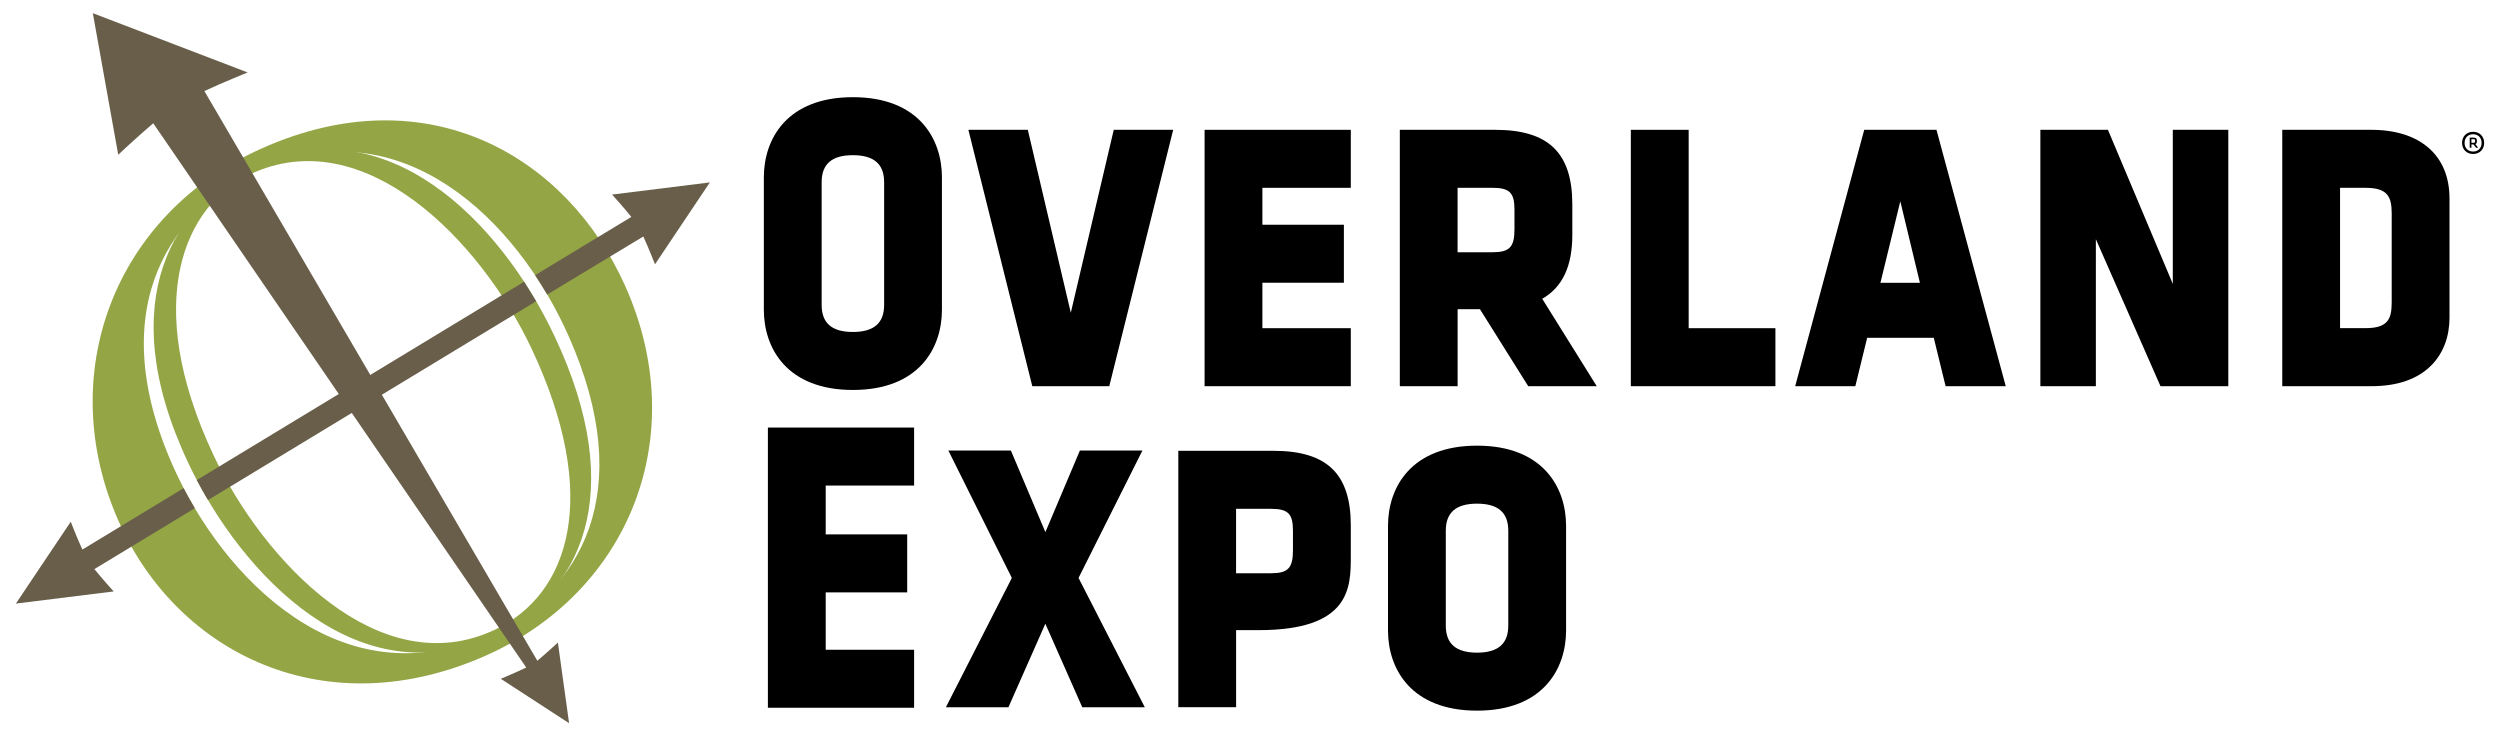 <svg xmlns="http://www.w3.org/2000/svg" xmlns:xlink="http://www.w3.org/1999/xlink" id="Layer_1" x="0px" y="0px" viewBox="0 0 629.74 185.5" style="enable-background:new 0 0 629.74 185.5;" xml:space="preserve">
<style type="text/css">
	.st0{fill:#000000;}
	.st1{fill:#94A545;}
	.st2{fill:#695E4A;}
</style>
<g id="West">
	<g>
		<g>
			<g>
				<path class="st0" d="M214.84,24.48c-16.54,0-22.43,10.43-22.43,20.2v33.35c0,9.76,5.89,20.2,22.43,20.2      c16.54,0,22.43-10.43,22.43-20.2V44.68C237.27,34.92,231.38,24.48,214.84,24.48z M206.97,45.9c0-4.58,2.57-6.81,7.87-6.81      c5.29,0,7.87,2.22,7.87,6.81v30.91c0,4.58-2.58,6.81-7.87,6.81c-5.3,0-7.87-2.23-7.87-6.81V45.9z"></path>
				<polygon class="st0" points="269.73,78.78 258.9,32.7 243.93,32.7 260.03,97.28 279.42,97.28 295.52,32.7 280.55,32.7"></polygon>
				<polygon class="st0" points="303.43,97.28 340.26,97.28 340.26,82.67 317.99,82.67 317.99,71.22 338.52,71.22 338.52,56.61       317.99,56.61 317.99,47.31 340.26,47.31 340.26,32.7 303.43,32.7"></polygon>
				<path class="st0" d="M396.06,59.18v-7.69c0-13-6-18.79-19.45-18.79h-24v64.58h14.56V77.88h5.62l12.17,19.41h17.26l-13.74-22.03      C393.57,72.36,396.06,67.08,396.06,59.18z M367.16,47.31h8.78c4.31,0,5.55,1.23,5.55,5.49v4.97c0,4.48-1.25,5.77-5.55,5.77      h-8.78V47.31z"></path>
				<polygon class="st0" points="425.37,32.7 410.8,32.7 410.8,97.28 447.22,97.28 447.22,82.67 425.37,82.67"></polygon>
				<path class="st0" d="M469.59,32.7L452.2,97.28h15.15l2.98-12.19h16.78l2.98,12.19h15.15L487.79,32.7H469.59z M483.62,71.24      h-9.95l5.01-20.54L483.62,71.24z"></path>
				<polygon class="st0" points="547.32,71.51 530.98,32.7 513.96,32.7 513.96,97.28 527.94,97.28 527.94,60.25 544.22,97.28       561.3,97.28 561.3,32.7 547.32,32.7"></polygon>
				<path class="st0" d="M597.32,32.7h-22.43v64.58h22.43c6.61,0,11.71-1.78,15.17-5.3c2.96-3.02,4.53-7.16,4.53-11.99v-30      C617.02,39.17,609.66,32.7,597.32,32.7z M589.45,47.31h6.38c5.6,0,6.63,2.2,6.63,6.52v22.31c0,4.33-1.03,6.52-6.63,6.52h-6.38      V47.31z"></path>
				<path class="st0" d="M372.06,112.26c-16.54,0-22.43,10.43-22.43,20.2v26.35c0,9.76,5.89,20.2,22.43,20.2      c16.54,0,22.43-10.43,22.43-20.2v-26.35C394.49,122.7,388.6,112.26,372.06,112.26z M364.19,133.68c0-4.58,2.57-6.81,7.87-6.81      c5.29,0,7.87,2.22,7.87,6.81v23.91c0,4.58-2.58,6.81-7.87,6.81c-5.3,0-7.87-2.23-7.87-6.81V133.68z"></path>
				<polygon class="st0" points="193.43,178.28 230.26,178.28 230.26,163.67 207.99,163.67 207.99,149.22 228.52,149.22       228.52,134.61 207.99,134.61 207.99,122.31 230.26,122.31 230.26,107.7 193.43,107.7"></polygon>
				<path class="st0" d="M271.68,145.58l16.69,32.57h-15.75l-9.3-21.03l-9.3,21.03h-15.75l16.61-32.57l-15.99-32.09h15.75      l8.69,20.55l8.69-20.55h15.75L271.68,145.58z"></path>
				<path class="st0" d="M340.26,140.04v-7.69c0-13-6-18.79-19.45-18.79h-24v64.58h14.56v-19.41c0,0,1.9,0,5.62,0      C340.26,158.74,340.26,147.94,340.26,140.04z M311.36,128.17h8.78c4.31,0,5.55,1.23,5.55,5.49v4.97c0,4.48-1.25,5.77-5.55,5.77      h-8.78V128.17z"></path>
				<g>
					<path class="st0" d="M622.97,33.2c1.71,0,2.78,1.25,2.78,2.8c0,1.54-1.06,2.79-2.78,2.79c-1.71,0-2.79-1.25-2.79-2.79       C620.17,34.45,621.25,33.2,622.97,33.2z M622.97,38.17c1.4,0,2.13-0.99,2.13-2.17c0-1.19-0.72-2.18-2.13-2.18       c-1.42,0-2.15,0.99-2.15,2.18C620.82,37.19,621.55,38.17,622.97,38.17z M623.06,36.37h-0.52v0.85h-0.43v-2.56h1       c0.57,0,0.8,0.25,0.8,0.68v0.35c0,0.25-0.07,0.45-0.37,0.6l0.68,0.92h-0.52L623.06,36.37z M623.09,35.06h-0.55v0.91h0.55       c0.28,0,0.37-0.11,0.37-0.29v-0.31C623.46,35.12,623.35,35.06,623.09,35.06z"></path>
				</g>
			</g>
		</g>
	</g>
	<g>
		<g>
			<path class="st1" d="M157.5,72.07c16.88,37.77,0.99,76.93-34.94,92.99c-40.54,18.11-77.77-0.41-92.59-33.57     c-16.47-36.85-1.43-77.4,35.98-94.11C107.59,18.76,142.84,39.27,157.5,72.07 M43.67,117.62c12.6,28.19,42.35,58.67,78.84,42.36     c23.77-10.62,38.33-35.92,20.63-75.54c-12.93-28.93-41.94-57.74-78.06-41.6C44.62,51.98,25.14,76.16,43.67,117.62"></path>
			<path class="st1" d="M139.69,84.69c-13.74-29.14-42.68-58.37-75.97-42.67c-18.84,8.89-35.98,32.85-16.29,74.61     c13.4,28.39,43.13,59.3,76.75,43.44C146.09,149.74,158.52,124.59,139.69,84.69 M124.62,158.64     c-29.06,13.72-58.3-17.41-70.78-43.87c-18.36-38.92-7.21-63.15,9.09-70.84c28.77-13.57,58.15,16.71,70.96,43.86     C151.42,124.98,143.55,149.71,124.62,158.64"></path>
		</g>
		<g>
			<path class="st2" d="M132.56,168.15c-2.51,1.2-6.41,2.84-6.41,2.84l17.2,11.18l-2.82-20.32c0,0-3.11,2.88-5.18,4.59L51.48,22.93     c5.23-2.4,10.9-4.68,10.9-4.68L23.38,3.32l6.4,35.66c0,0,4.51-4.26,8.82-7.93L132.56,168.15z"></path>
			<path class="st2" d="M46.25,122.97l-25.5,15.46c-1.41-3.06-2.93-7.01-2.93-7.01L4,152.04l24.64-3.06c0,0-2.83-3.09-4.86-5.63     l25.29-15.33C48.07,126.35,47.13,124.66,46.25,122.97"></path>
			<path class="st2" d="M49.57,120.92c0.88,1.69,1.83,3.37,2.83,5.04l82.65-50.08l-3.03-4.92L49.57,120.92z"></path>
			<path class="st2" d="M134.79,69.32c1.06,1.6,2.08,3.22,3.05,4.87l24.21-14.62c1.41,3.06,2.94,7.01,2.94,7.01l13.82-20.63     l-24.64,3.06c0,0,2.83,3.09,4.86,5.63L134.79,69.32z"></path>
		</g>
	</g>
</g>
</svg>